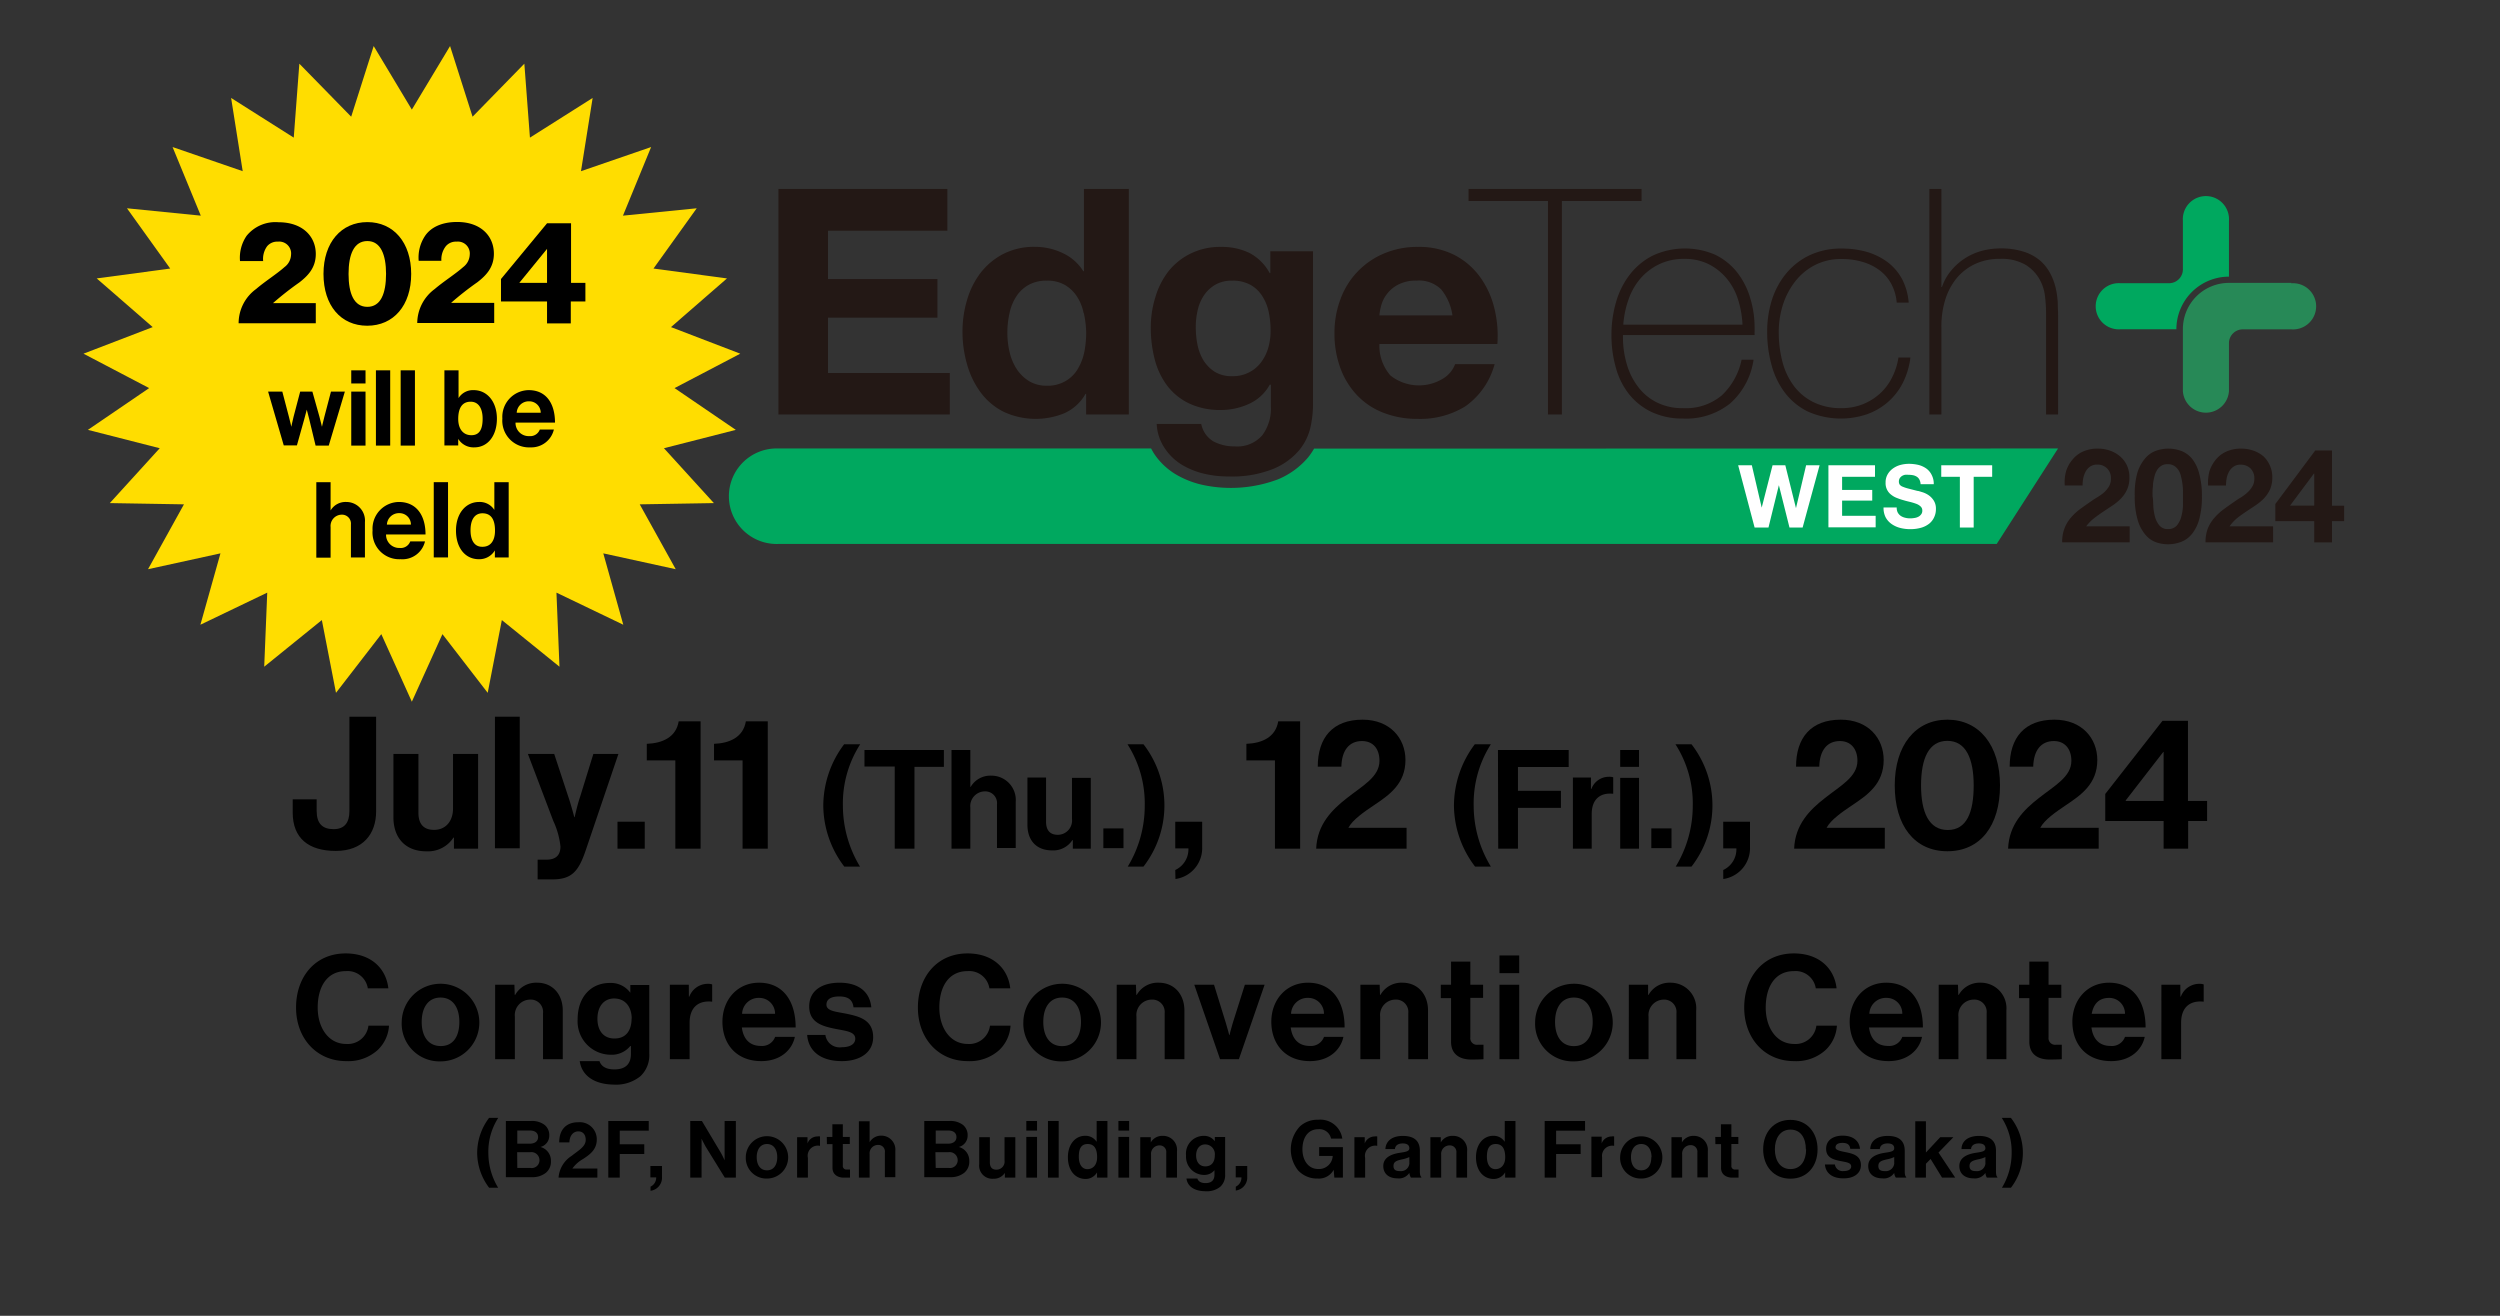 <svg id="レイヤー_2" data-name="レイヤー 2" xmlns="http://www.w3.org/2000/svg" viewBox="0 0 380 200"><rect x="0" y="0" width="380" height="200" fill="#333333" stroke="none"/><defs><style>.cls-1,.cls-6{fill:#fff;}.cls-1{opacity:0;}.cls-2{fill:#fd0;}.cls-3{fill:#231815;}.cls-4{fill:#00a85f;}.cls-5{fill:#278957;}</style></defs><rect class="cls-1" width="380" height="200"/><path d="M45,153.15c0-4.66,2.9-8.23,7.54-8.23,3.88,0,6.16,2.31,6.49,5.31H55.91a3.11,3.11,0,0,0-3.33-2.62c-2.9,0-4.29,2.42-4.29,5.54s1.68,5.53,4.32,5.53A3.16,3.16,0,0,0,56,155.9h3.13a5.56,5.56,0,0,1-1.74,3.72,6.66,6.66,0,0,1-4.77,1.67C48.18,161.29,45,157.88,45,153.15Z"/><path d="M61.06,155.33a5.9,5.9,0,1,1,5.9,6A5.74,5.74,0,0,1,61.06,155.33Zm8.76,0c0-2.2-1-3.7-2.86-3.7s-2.86,1.5-2.86,3.7S65.11,159,67,159,69.82,157.53,69.82,155.33Z"/><path d="M78.24,151.22h.07a3.65,3.65,0,0,1,3.34-1.85c2.33,0,3.89,1.76,3.89,4.22V161h-3V154a1.87,1.87,0,0,0-2-2.06,2.35,2.35,0,0,0-2.28,2.59V161h-3V149.68h2.93Z"/><path d="M88.12,161.29h3c.24.71.88,1.26,2.27,1.26,1.69,0,2.51-.82,2.51-2.36V159H95.8a3.65,3.65,0,0,1-3,1.32,5.07,5.07,0,0,1-5-5.39c0-3.36,2-5.52,4.88-5.52a3.65,3.65,0,0,1,3.13,1.49h0v-1.18h2.88v10.43a4.37,4.37,0,0,1-1.34,3.43,5.9,5.9,0,0,1-4.07,1.28C90.32,164.82,88.43,163.49,88.12,161.29Zm7.9-6.46c0-1.65-.88-3.06-2.68-3.06-1.52,0-2.53,1.19-2.53,3.08s1,3,2.55,3C95.25,157.88,96,156.5,96,154.83Z"/><path d="M104.71,151.48h.07a3,3,0,0,1,2.77-1.94,2,2,0,0,1,.7.09v2.62h-.06c-2-.2-3.37.84-3.37,3.21V161h-3V149.68h2.88Z"/><path d="M109.81,155.31c0-3.34,2.26-5.94,5.57-5.94,3.63,0,5.56,2.77,5.56,6.8h-8.18c.22,1.74,1.18,2.81,2.88,2.81a2.1,2.1,0,0,0,2.18-1.38h3c-.42,2-2.2,3.69-5.11,3.69C111.92,161.29,109.81,158.68,109.81,155.31Zm3-1.21h5a2.39,2.39,0,0,0-2.4-2.42A2.51,2.51,0,0,0,112.8,154.1Z"/><path d="M122.69,157.31h2.77a2.18,2.18,0,0,0,2.47,1.87c1.32,0,2.07-.5,2.07-1.3,0-1.07-1.43-1.18-3-1.49-2-.4-4-.95-4-3.41s2-3.61,4.6-3.61c3,0,4.62,1.47,4.84,3.74h-2.71c-.13-1.21-.9-1.65-2.17-1.65s-1.94.44-1.94,1.25c0,1,1.5,1.06,3.1,1.39,1.89.4,4,.92,4,3.56,0,2.27-1.94,3.63-4.76,3.63C124.69,161.29,122.87,159.71,122.69,157.31Z"/><path d="M139.52,153.15c0-4.66,2.91-8.23,7.55-8.23,3.87,0,6.16,2.31,6.49,5.31h-3.17a3.1,3.1,0,0,0-3.32-2.62c-2.91,0-4.29,2.42-4.29,5.54s1.67,5.53,4.31,5.53a3.18,3.18,0,0,0,3.39-2.78h3.12a5.55,5.55,0,0,1-1.73,3.72,6.67,6.67,0,0,1-4.78,1.67C142.67,161.29,139.52,157.88,139.52,153.15Z"/><path d="M155.55,155.33a5.9,5.9,0,1,1,5.89,6A5.74,5.74,0,0,1,155.55,155.33Zm8.76,0c0-2.2-1-3.7-2.87-3.7s-2.86,1.5-2.86,3.7,1,3.68,2.86,3.68S164.31,157.53,164.31,155.33Z"/><path d="M172.72,151.22h.07a3.66,3.66,0,0,1,3.34-1.85c2.34,0,3.9,1.76,3.9,4.22V161h-3V154a1.88,1.88,0,0,0-2-2.06,2.35,2.35,0,0,0-2.29,2.59V161h-3V149.68h2.92Z"/><path d="M181.53,149.68h3l1.81,5.85c.33,1.08.5,1.8.5,1.8h.05s.15-.72.48-1.8l1.85-5.85h3L188.31,161h-2.86Z"/><path d="M193.24,155.31c0-3.34,2.27-5.94,5.57-5.94,3.63,0,5.57,2.77,5.57,6.8h-8.19c.22,1.74,1.19,2.81,2.88,2.81a2.1,2.1,0,0,0,2.18-1.38h2.95c-.42,2-2.2,3.69-5.1,3.69C195.36,161.29,193.24,158.68,193.24,155.31Zm3-1.21h5a2.38,2.38,0,0,0-2.4-2.42A2.51,2.51,0,0,0,196.24,154.1Z"/><path d="M209.76,151.22h.07a3.66,3.66,0,0,1,3.34-1.85c2.33,0,3.89,1.76,3.89,4.22V161h-3V154a1.87,1.87,0,0,0-2-2.06,2.35,2.35,0,0,0-2.28,2.59V161h-3V149.68h2.93Z"/><path d="M219,149.68h1.56v-3.52h2.93v3.52h1.94v2h-1.94v6a1,1,0,0,0,1.12,1.12l.88,0v2.2s-.68.05-1.87.05c-1.45,0-3.06-.58-3.06-2.71v-6.62H219Z"/><path d="M227.92,145.23h3v2.69h-3Zm0,4.45h3V161h-3Z"/><path d="M233.34,155.33a5.9,5.9,0,1,1,5.89,6A5.73,5.73,0,0,1,233.34,155.33Zm8.75,0c0-2.2-1-3.7-2.86-3.7s-2.86,1.5-2.86,3.7,1,3.68,2.86,3.68S242.09,157.53,242.09,155.33Z"/><path d="M250.51,151.22h.07a3.66,3.66,0,0,1,3.34-1.85,3.89,3.89,0,0,1,3.9,4.22V161h-3V154a1.87,1.87,0,0,0-1.95-2.06,2.35,2.35,0,0,0-2.29,2.59V161h-3V149.68h2.93Z"/><path d="M265.12,153.15c0-4.66,2.9-8.23,7.55-8.23,3.87,0,6.16,2.31,6.49,5.31H276a3.1,3.1,0,0,0-3.32-2.62c-2.91,0-4.29,2.42-4.29,5.54s1.67,5.53,4.31,5.53a3.18,3.18,0,0,0,3.39-2.78h3.12a5.56,5.56,0,0,1-1.74,3.72,6.63,6.63,0,0,1-4.77,1.67C268.27,161.29,265.12,157.88,265.12,153.15Z"/><path d="M281.15,155.31c0-3.34,2.26-5.94,5.56-5.94,3.63,0,5.57,2.77,5.57,6.8h-8.19c.22,1.74,1.19,2.81,2.89,2.81a2.09,2.09,0,0,0,2.17-1.38h3c-.41,2-2.2,3.69-5.1,3.69C283.26,161.29,281.15,158.68,281.15,155.31Zm3-1.21h5a2.37,2.37,0,0,0-2.39-2.42A2.51,2.51,0,0,0,284.14,154.1Z"/><path d="M297.66,151.22h.07a3.66,3.66,0,0,1,3.34-1.85,3.89,3.89,0,0,1,3.9,4.22V161h-3V154a1.87,1.87,0,0,0-2-2.06,2.35,2.35,0,0,0-2.29,2.59V161h-3V149.68h2.93Z"/><path d="M306.89,149.68h1.57v-3.52h2.92v3.52h1.94v2h-1.94v6a1,1,0,0,0,1.13,1.12l.88,0v2.2s-.69.05-1.87.05c-1.46,0-3.06-.58-3.06-2.71v-6.62h-1.57Z"/><path d="M315,155.31c0-3.34,2.27-5.94,5.57-5.94,3.63,0,5.56,2.77,5.56,6.8H317.9c.22,1.74,1.19,2.81,2.88,2.81A2.1,2.1,0,0,0,323,157.6h3c-.42,2-2.2,3.69-5.11,3.69C317.06,161.29,315,158.68,315,155.31Zm3-1.21h5a2.39,2.39,0,0,0-2.4-2.42C319,151.68,318.21,152.63,317.94,154.1Z"/><path d="M331.42,151.48h.07a3,3,0,0,1,2.77-1.94,2,2,0,0,1,.7.09v2.62h-.06c-2-.2-3.37.84-3.37,3.21V161h-3V149.68h2.88Z"/><path d="M72.53,175.27a8.86,8.86,0,0,1,1.81-5.35h1.39a9.5,9.5,0,0,0-1.5,5.35,10.17,10.17,0,0,0,1.49,5.27H74.35A8.84,8.84,0,0,1,72.53,175.27Z"/><path d="M76.89,170.39h3.84a3.13,3.13,0,0,1,2.08.62,2,2,0,0,1,.68,1.61,1.77,1.77,0,0,1-1.34,1.72v0a2.14,2.14,0,0,1,1.59,2.12,2.17,2.17,0,0,1-.75,1.79,3.26,3.26,0,0,1-2.16.68H76.89Zm3.63,3.45c.75,0,1.27-.36,1.27-1s-.47-1-1.24-1H78.63v2Zm-1.89,3.69h2A1.18,1.18,0,0,0,82,176.36a1.23,1.23,0,0,0-1.39-1.23h-2Z"/><path d="M86.88,175.7c1-.81,2.15-1.39,2.15-2.44,0-.77-.4-1.29-1.13-1.29s-1.32.6-1.35,1.67H85c0-1.87,1-3.06,2.91-3.06a2.59,2.59,0,0,1,2.8,2.63c0,1.54-1.06,2.28-2.07,2.95A5,5,0,0,0,87,177.62H90.8V179H84.9A4.29,4.29,0,0,1,86.88,175.7Z"/><path d="M92.46,170.39h6.15v1.47H94.2v2.07h3.73v1.48H94.2V179H92.46Z"/><path d="M98.88,180.37a1.5,1.5,0,0,0,.86-1.41h-.88v-1.73h1.76v1.64A2,2,0,0,1,98.88,181Z"/><path d="M104.92,170.39h1.77l2.85,4.78c.28.47.6,1.2.6,1.2h0s0-.88,0-1.48v-4.5h1.71V179h-1.68l-2.92-4.73c-.28-.46-.61-1.19-.61-1.19h0s0,.9,0,1.5V179h-1.72Z"/><path d="M113.36,175.89a3.22,3.22,0,1,1,3.22,3.25A3.13,3.13,0,0,1,113.36,175.89Zm4.78,0c0-1.19-.57-2-1.56-2s-1.56.82-1.56,2,.55,2,1.56,2S118.14,177.09,118.14,175.89Z"/><path d="M122.74,173.8h0a1.61,1.61,0,0,1,1.51-1.06,1,1,0,0,1,.39,0v1.43h0A1.54,1.54,0,0,0,122.8,176v3h-1.64v-6.15h1.58Z"/><path d="M125.67,172.81h.85v-1.92h1.59v1.92h1.06v1.08h-1.06v3.26a.54.54,0,0,0,.61.62l.48,0V179s-.37,0-1,0-1.66-.32-1.66-1.48v-3.61h-.85Z"/><path d="M132.18,173.62h0a2,2,0,0,1,1.78-1,2.12,2.12,0,0,1,2.13,2.31v4H134.5v-3.77a1,1,0,0,0-1.07-1.13,1.28,1.28,0,0,0-1.25,1.41V179h-1.63v-8.57h1.63Z"/><path d="M140.49,170.39h3.83a3.11,3.11,0,0,1,2.08.62,2,2,0,0,1,.68,1.61,1.77,1.77,0,0,1-1.34,1.72v0a2.14,2.14,0,0,1,1.59,2.12,2.17,2.17,0,0,1-.75,1.79,3.26,3.26,0,0,1-2.16.68h-3.93Zm3.62,3.45c.75,0,1.27-.36,1.27-1s-.47-1-1.24-1h-1.91v2Zm-1.88,3.69h2a1.18,1.18,0,0,0,1.34-1.17,1.23,1.23,0,0,0-1.39-1.23h-2Z"/><path d="M152.74,179v-.72h0a2,2,0,0,1-1.76.89,2,2,0,0,1-2.14-2.22v-4.1h1.62v3.83c0,.72.32,1.11,1,1.11a1.23,1.23,0,0,0,1.23-1.39v-3.55h1.64V179Z"/><path d="M156,170.39h1.63v1.46H156Zm0,2.42h1.63V179H156Z"/><path d="M159.29,170.39h1.63V179h-1.63Z"/><path d="M162.32,175.89c0-1.91,1.09-3.25,2.63-3.25a2,2,0,0,1,1.74.92h0v-3.17h1.64V179h-1.58v-.8h0a2,2,0,0,1-1.84,1C163.38,179.14,162.32,177.88,162.32,175.89Zm4.44,0c0-1.18-.38-2-1.43-2s-1.35.79-1.35,1.93.47,1.89,1.31,1.89S166.76,177.06,166.76,175.93Z"/><path d="M170,170.39h1.63v1.46H170Zm0,2.42h1.63V179H170Z"/><path d="M174.92,173.65h0a2,2,0,0,1,1.82-1A2.12,2.12,0,0,1,178.9,175v4h-1.63v-3.77a1,1,0,0,0-1.07-1.13,1.28,1.28,0,0,0-1.24,1.41V179h-1.64v-6.15h1.6Z"/><path d="M180.34,179.14H182c.13.39.48.69,1.24.69.92,0,1.36-.45,1.36-1.29v-.67h0a2,2,0,0,1-1.61.72,2.76,2.76,0,0,1-2.71-2.94,2.7,2.7,0,0,1,2.66-3,2,2,0,0,1,1.71.82h0v-.65h1.57v5.69a2.38,2.38,0,0,1-.73,1.87,3.23,3.23,0,0,1-2.22.69C181.54,181.06,180.51,180.34,180.34,179.14Zm4.31-3.52a1.48,1.48,0,0,0-1.46-1.67c-.83,0-1.38.65-1.38,1.68s.55,1.66,1.39,1.66C184.23,177.29,184.65,176.53,184.65,175.62Z"/><path d="M187.84,180.37a1.5,1.5,0,0,0,.86-1.41h-.87v-1.73h1.75v1.64a2,2,0,0,1-1.74,2.09Z"/><path d="M202.72,177.81h0a2.55,2.55,0,0,1-2.41,1.33,3.92,3.92,0,0,1-3-1.24,5.12,5.12,0,0,1,.29-6.7,3.94,3.94,0,0,1,2.76-1,3.37,3.37,0,0,1,3.67,2.87h-1.71a1.8,1.8,0,0,0-1.93-1.43c-1.62,0-2.42,1.34-2.42,3.05s.92,3,2.4,3a2.09,2.09,0,0,0,2.2-1.94v-.05h-2.06v-1.34h3.61V179h-1.3Z"/><path d="M207.44,173.8h0a1.63,1.63,0,0,1,1.52-1.06,1,1,0,0,1,.38,0v1.43h0A1.55,1.55,0,0,0,207.5,176v3h-1.63v-6.15h1.57Z"/><path d="M214.22,178.28h0a1.89,1.89,0,0,1-1.81.83c-1.26,0-2.15-.66-2.15-1.88s1.1-1.79,2.47-2c1-.15,1.49-.23,1.49-.7s-.35-.73-1-.73-1.14.27-1.19.86h-1.45c.05-1.08.85-2,2.65-2s2.59.82,2.59,2.26v3.13c0,.47.07.75.22.85V179h-1.58A1.8,1.8,0,0,1,214.22,178.28Zm0-1.49v-.92a4.5,4.5,0,0,1-1.14.36c-.85.19-1.27.38-1.27,1s.39.78,1,.78A1.28,1.28,0,0,0,214.23,176.79Z"/><path d="M219,173.65h0a2,2,0,0,1,1.82-1A2.12,2.12,0,0,1,223,175v4h-1.63v-3.77a1,1,0,0,0-1.07-1.13,1.28,1.28,0,0,0-1.24,1.41V179h-1.64v-6.15H219Z"/><path d="M224.35,175.89c0-1.91,1.09-3.25,2.63-3.25a2,2,0,0,1,1.74.92h0v-3.17h1.63V179h-1.57v-.8h0a2,2,0,0,1-1.84,1C225.41,179.14,224.35,177.88,224.35,175.89Zm4.44,0c0-1.18-.39-2-1.43-2s-1.35.79-1.35,1.93.46,1.89,1.3,1.89S228.79,177.06,228.79,175.93Z"/><path d="M234.79,170.39h6.14v1.47h-4.4v2.07h3.73v1.48h-3.73V179h-1.74Z"/><path d="M243.45,173.8h0a1.63,1.63,0,0,1,1.52-1.06,1,1,0,0,1,.38,0v1.43h0a1.55,1.55,0,0,0-1.83,1.75v3h-1.63v-6.15h1.57Z"/><path d="M246.26,175.89a3.21,3.21,0,1,1,3.21,3.25A3.13,3.13,0,0,1,246.26,175.89Zm4.77,0c0-1.19-.56-2-1.56-2s-1.56.82-1.56,2,.55,2,1.56,2S251,177.09,251,175.89Z"/><path d="M255.65,173.65h0a2,2,0,0,1,1.82-1,2.12,2.12,0,0,1,2.12,2.31v4H258v-3.77a1,1,0,0,0-1.06-1.13,1.28,1.28,0,0,0-1.25,1.41V179h-1.63v-6.15h1.59Z"/><path d="M260.72,172.81h.86v-1.92h1.59v1.92h1.06v1.08h-1.06v3.26a.54.54,0,0,0,.61.62l.48,0V179s-.37,0-1,0-1.66-.32-1.66-1.48v-3.61h-.86Z"/><path d="M268,174.7c0-2.57,1.61-4.48,4.14-4.48s4.13,1.91,4.13,4.48-1.6,4.46-4.13,4.46S268,177.26,268,174.7Zm6.49,0c0-1.72-.77-3-2.34-3s-2.37,1.33-2.37,3,.8,3,2.37,3S274.53,176.4,274.53,174.7Z"/><path d="M277.39,177h1.51a1.19,1.19,0,0,0,1.35,1c.72,0,1.13-.27,1.13-.7,0-.59-.79-.65-1.62-.82-1.11-.22-2.19-.52-2.19-1.86s1.11-2,2.51-2c1.62,0,2.52.81,2.64,2h-1.48c-.07-.66-.49-.9-1.18-.9s-1.06.24-1.06.69.82.57,1.69.75c1,.22,2.17.51,2.17,1.95,0,1.23-1.05,2-2.59,2C278.48,179.14,277.49,178.28,277.39,177Z"/><path d="M287.92,178.28h0a1.87,1.87,0,0,1-1.81.83c-1.26,0-2.14-.66-2.14-1.88s1.1-1.79,2.47-2c1-.15,1.48-.23,1.48-.7s-.34-.73-1-.73-1.14.27-1.19.86h-1.45c0-1.08.86-2,2.65-2s2.59.82,2.59,2.26v3.13c0,.47.08.75.22.85V179h-1.57A1.49,1.49,0,0,1,287.92,178.28Zm0-1.49v-.92a4.63,4.63,0,0,1-1.14.36c-.85.19-1.27.38-1.27,1s.38.78,1,.78A1.29,1.29,0,0,0,287.93,176.79Z"/><path d="M293.45,176.16l-.71.73V179h-1.62v-8.57h1.62v4.75l2.18-2.33h2l-2.27,2.34,2.54,3.81h-2Z"/><path d="M301.78,178.28h0a1.9,1.9,0,0,1-1.81.83c-1.26,0-2.15-.66-2.15-1.88s1.1-1.79,2.47-2c1-.15,1.49-.23,1.49-.7s-.35-.73-1-.73-1.14.27-1.18.86h-1.45c0-1.08.85-2,2.65-2s2.59.82,2.59,2.26v3.13c0,.47.07.75.21.85V179H302A1.8,1.8,0,0,1,301.78,178.28Zm0-1.49v-.92a4.63,4.63,0,0,1-1.14.36c-.85.19-1.27.38-1.27,1s.38.78,1,.78A1.28,1.28,0,0,0,301.79,176.79Z"/><path d="M305.77,175.27a9.5,9.5,0,0,0-1.5-5.35h1.39a8.67,8.67,0,0,1,0,10.62h-1.37A10.17,10.17,0,0,0,305.77,175.27Z"/><path d="M44.49,123.5v-2h3.64v1.73c0,2,.92,2.8,2.58,2.8s2.4-1,2.4-2.74V108.94h4.06v14.4c0,3.41-2,6-6.13,6S44.49,127.42,44.49,123.5Z"/><path d="M69,129v-1.68h-.08a4.61,4.61,0,0,1-4.12,2.08c-3.19,0-5-2.05-5-5.18V114.6H63.6v8.93c0,1.68.75,2.61,2.38,2.61,1.79,0,2.88-1.35,2.88-3.25V114.6h3.81V129Z"/><path d="M75.23,108.94H79v20H75.23Z"/><path d="M81.72,130.67h1.35c1.51,0,2.12-.78,2.12-2a12.18,12.18,0,0,0-1.09-3.89L80.24,114.6h4l2.13,6.47c.45,1.31.92,3.13.92,3.13h.06s.39-1.82.84-3.13l2-6.47H94l-5,14.73c-1.09,3.19-2.15,4.34-5.07,4.34H81.72Z"/><path d="M93.86,124.9H98V129H93.86Z"/><path d="M102.65,115.58H98.31v-2.52c2.36-.08,4.46-1,4.85-3.42h3.33V129h-3.84Z"/><path d="M112.87,115.58h-4.34v-2.52c2.35-.08,4.45-1,4.84-3.42h3.33V129h-3.83Z"/><path d="M125.14,122.5a15.56,15.56,0,0,1,3.17-9.37h2.44a16.65,16.65,0,0,0-2.63,9.37,17.9,17.9,0,0,0,2.6,9.22h-2.39A15.46,15.46,0,0,1,125.14,122.5Z"/><path d="M131.4,114h12.07v2.56H139V129h-3V116.51H131.4Z"/><path d="M147.49,119.6h.06a3.45,3.45,0,0,1,3.13-1.7,3.7,3.7,0,0,1,3.71,4v7h-2.85v-6.61a1.79,1.79,0,0,0-1.87-2,2.24,2.24,0,0,0-2.18,2.47V129h-2.86V114h2.86Z"/><path d="M163.07,129V127.7H163a3.47,3.47,0,0,1-3.09,1.56c-2.39,0-3.74-1.53-3.74-3.89v-7.18H159v6.7c0,1.26.56,2,1.78,2a2.17,2.17,0,0,0,2.16-2.43v-6.22h2.86V129Z"/><path d="M167.71,125.92h3.06v3h-3.06Z"/><path d="M174,122.5a16.73,16.73,0,0,0-2.62-9.37h2.43a15.17,15.17,0,0,1,0,18.59h-2.39A17.8,17.8,0,0,0,174,122.5Z"/><path d="M178.64,132.24a3.47,3.47,0,0,0,2-3.28h-2V124.9h4.09v3.84a4.73,4.73,0,0,1-4.06,4.87Z"/><path d="M193.79,115.58h-4.34v-2.52c2.35-.08,4.45-1,4.84-3.42h3.33V129h-3.83Z"/><path d="M204.68,121.35c2.41-1.91,5-3.25,5-5.71,0-1.8-.95-3-2.66-3-1.93,0-3.08,1.4-3.13,3.89h-3.59c0-4.37,2.24-7.14,6.81-7.14,4.17,0,6.52,2.83,6.52,6.13,0,3.62-2.46,5.32-4.81,6.89-1.49,1-3.22,2.19-3.87,3.42h8.85V129H200.06C200.2,125.3,202.5,123.06,204.68,121.35Z"/><path d="M221,122.5a15.56,15.56,0,0,1,3.17-9.37h2.44A16.73,16.73,0,0,0,224,122.5a17.81,17.81,0,0,0,2.61,9.22h-2.4A15.46,15.46,0,0,1,221,122.5Z"/><path d="M227.69,114h10.75v2.58h-7.71v3.62h6.53v2.6h-6.53V129h-3Z"/><path d="M241.83,119.92h.06a2.83,2.83,0,0,1,2.65-1.85,1.93,1.93,0,0,1,.67.08v2.5h-.06c-1.87-.19-3.21.8-3.21,3.07V129h-2.86V118.19h2.75Z"/><path d="M246.27,114h2.86v2.56h-2.86Zm0,4.24h2.86V129h-2.86Z"/><path d="M251,125.92h3.07v3H251Z"/><path d="M257.3,122.5a16.65,16.65,0,0,0-2.63-9.37h2.44a15.17,15.17,0,0,1,0,18.59h-2.4A17.81,17.81,0,0,0,257.3,122.5Z"/><path d="M261.93,132.24a3.46,3.46,0,0,0,2-3.28h-2V124.9H266v3.84a4.74,4.74,0,0,1-4.06,4.87Z"/><path d="M277.33,121.35c2.4-1.91,5-3.25,5-5.71,0-1.8-1-3-2.66-3-1.94,0-3.08,1.4-3.14,3.89H273c0-4.37,2.24-7.14,6.8-7.14,4.17,0,6.52,2.83,6.52,6.13,0,3.62-2.46,5.32-4.81,6.89-1.49,1-3.22,2.19-3.87,3.42h8.85V129H272.71C272.85,125.3,275.14,123.06,277.33,121.35Z"/><path d="M288,119.39c0-6.13,3.17-10,8-10s8,3.87,8,10-3,10-8,10S288,125.49,288,119.39Zm12,0c0-4.06-1.17-6.78-4-6.78S292,115.3,292,119.39s1.2,6.77,4.06,6.77S300,123.5,300,119.39Z"/><path d="M309.85,121.35c2.4-1.91,5-3.25,5-5.71,0-1.8-1-3-2.66-3-1.94,0-3.08,1.4-3.14,3.89h-3.58c0-4.37,2.24-7.14,6.8-7.14,4.17,0,6.52,2.83,6.52,6.13,0,3.62-2.46,5.32-4.81,6.89-1.48,1-3.22,2.19-3.86,3.42H319V129H305.23C305.37,125.3,307.66,123.06,309.85,121.35Z"/><path d="M328.87,124.79H320v-4.11l8.7-11.12h3.87v12.18h2.91v3.05H332.6V129h-3.73Zm-5.76-3.05h5.76v-7.45h-.05l-5.71,7.37Z"/><polygon class="cls-2" points="62.6 16.66 68.41 7 71.83 17.74 79.7 9.68 80.55 20.92 90.08 14.89 88.31 26.02 98.97 22.35 94.69 32.78 105.9 31.66 99.33 40.82 110.5 42.32 101.99 49.72 112.52 53.76 102.53 58.99 111.84 65.34 100.92 68.13 108.51 76.47 97.24 76.66 102.71 86.52 91.7 84.11 94.74 94.96 84.58 90.08 85.04 101.34 76.28 94.25 74.13 105.31 67.25 96.39 62.6 106.66 57.96 96.39 51.07 105.31 48.92 94.25 40.16 101.34 40.62 90.08 30.46 94.96 33.51 84.11 22.5 86.52 27.96 76.66 16.69 76.47 24.28 68.13 13.36 65.34 22.67 58.99 12.69 53.76 23.21 49.72 14.7 42.32 25.87 40.82 19.3 31.66 30.52 32.78 26.23 22.35 36.89 26.02 35.13 14.89 44.65 20.92 45.5 9.68 53.38 17.74 56.8 7 62.6 16.66"/><path d="M38.93,43.93c1.36-1.17,3.12-2.27,4.31-3.33a2.44,2.44,0,0,0,1-1.87,1.81,1.81,0,0,0-2-2,2,2,0,0,0-1.63.69A3.27,3.27,0,0,0,40,39.68H36.48a5.9,5.9,0,0,1,1-3.83,5.63,5.63,0,0,1,4.84-2.07C46,33.78,48,35.94,48,38.6c0,2.09-1.17,3.3-2.51,4.34a46.3,46.3,0,0,0-4,3.14v0H48v3.06H36.27A6.43,6.43,0,0,1,38.93,43.93Z"/><path d="M49.17,41.64c0-4.8,2.71-7.88,6.67-7.88s6.66,3.08,6.66,7.88-2.68,7.87-6.69,7.87S49.17,46.43,49.17,41.64Zm9.51,0c0-2.93-.82-5-2.84-5s-2.86,2-2.86,5,.83,5,2.86,5S58.68,44.61,58.68,41.64Z"/><path d="M66.08,43.93c1.37-1.17,3.13-2.27,4.32-3.33a2.47,2.47,0,0,0,1-1.87,1.81,1.81,0,0,0-2-2,2,2,0,0,0-1.63.69,3.27,3.27,0,0,0-.68,2.22H63.64a5.9,5.9,0,0,1,1-3.83c.85-1.23,2.48-2.07,4.84-2.07,3.63,0,5.59,2.16,5.59,4.82,0,2.09-1.17,3.3-2.51,4.34a46.3,46.3,0,0,0-4,3.14v0h6.56v3.06H63.42A6.49,6.49,0,0,1,66.08,43.93Z"/><path d="M83.15,45.82h-7V42.41l7-8.47h3.65V43h2.18v2.82H86.76v3.34H83.15Zm0-2.82V37.83h0L78.93,43v0Z"/><path d="M40.75,59.52h2.16l1,3.81c.18.67.37,1.54.37,1.54h0s.18-.88.35-1.55l1-3.8h1.85l1.07,3.8c.18.68.39,1.55.39,1.55h0s.19-.87.37-1.54l1-3.81h2.11l-2.45,8.21h-2L47,63.7c-.18-.66-.37-1.43-.37-1.43h0s-.21.77-.38,1.43l-1.12,4h-2Z"/><path d="M53.39,56.29h2.17v2H53.39Zm0,3.23h2.17v8.21H53.39Z"/><path d="M57.14,56.29h2.17V67.73H57.14Z"/><path d="M60.9,56.29h2.17V67.73H60.9Z"/><path d="M69.65,66.71h0v1h-2.1V56.29H69.7v4.22h0A2.57,2.57,0,0,1,72,59.3c2.06,0,3.53,1.77,3.53,4.34S74.16,68,72.1,68A2.73,2.73,0,0,1,69.65,66.71Zm3.71-3.07c0-1.53-.6-2.58-1.82-2.58-1.38,0-1.89,1.1-1.89,2.62s.75,2.47,2,2.47S73.36,65.22,73.36,63.64Z"/><path d="M76.36,63.62a4.06,4.06,0,0,1,4-4.32c2.64,0,4,2,4,4.94h-6a2,2,0,0,0,2.1,2.05,1.54,1.54,0,0,0,1.59-1h2.14A3.52,3.52,0,0,1,80.62,68,4.06,4.06,0,0,1,76.36,63.62Zm2.18-.88h3.65A1.74,1.74,0,0,0,80.44,61,1.83,1.83,0,0,0,78.54,62.74Z"/><path d="M50.25,77.59h0a2.64,2.64,0,0,1,2.39-1.29,2.83,2.83,0,0,1,2.83,3.07v5.36H53.34v-5a1.36,1.36,0,0,0-1.42-1.5,1.72,1.72,0,0,0-1.67,1.89v4.65H48.08V73.29h2.17Z"/><path d="M56.63,80.62a4.06,4.06,0,0,1,4-4.32c2.64,0,4.05,2,4.05,4.94h-6a2,2,0,0,0,2.09,2.05,1.53,1.53,0,0,0,1.59-1H64.6A3.52,3.52,0,0,1,60.89,85,4.06,4.06,0,0,1,56.63,80.62Zm2.18-.88h3.65A1.73,1.73,0,0,0,60.71,78,1.83,1.83,0,0,0,58.81,79.74Z"/><path d="M65.93,73.29H68.1V84.73H65.93Z"/><path d="M69.31,80.64c0-2.57,1.46-4.34,3.51-4.34a2.62,2.62,0,0,1,2.32,1.21h0V73.29h2.18V84.73h-2.1V83.66h0A2.74,2.74,0,0,1,72.79,85C70.72,85,69.31,83.29,69.31,80.64Zm5.93,0c0-1.57-.52-2.62-1.91-2.62-1.2,0-1.81,1-1.81,2.58s.63,2.51,1.75,2.51C74.56,83.15,75.24,82.19,75.24,80.68Z"/><path class="cls-3" d="M144,28.72v6.35H125.86v7.35h16.63v5.87H125.86V56.7h18.51V63H118.32V28.72Z"/><path class="cls-3" d="M165,59.87a7,7,0,0,1-3.15,2.91,11.5,11.5,0,0,1-9.3-.19,9.86,9.86,0,0,1-3.49-2.94A13.13,13.13,0,0,1,147,55.4a17.66,17.66,0,0,1-.7-5,16.65,16.65,0,0,1,.7-4.83,12.6,12.6,0,0,1,2.06-4.11,10.42,10.42,0,0,1,3.44-2.86,10.23,10.23,0,0,1,4.8-1.08,9.7,9.7,0,0,1,4.21.94,7.28,7.28,0,0,1,3.15,2.76h.1V28.72h6.82V63h-6.49V59.87Zm-.29-12.28a7.12,7.12,0,0,0-1-2.5,5.48,5.48,0,0,0-1.8-1.75,5.29,5.29,0,0,0-2.79-.68,5.49,5.49,0,0,0-2.83.68,5.26,5.26,0,0,0-1.85,1.78,7.45,7.45,0,0,0-1,2.52,13.54,13.54,0,0,0-.32,3,12.89,12.89,0,0,0,.34,2.89,8.12,8.12,0,0,0,1.08,2.57,6.08,6.08,0,0,0,1.88,1.83,5.08,5.08,0,0,0,2.71.7A5.39,5.39,0,0,0,162,57.9a5.12,5.12,0,0,0,1.81-1.8,8.2,8.2,0,0,0,1-2.57,15.37,15.37,0,0,0,.29-3A14.93,14.93,0,0,0,164.74,47.59Z"/><path class="cls-3" d="M211.35,57.08a7,7,0,0,0,8,.46,4.35,4.35,0,0,0,1.83-2.19h6a11.45,11.45,0,0,1-4.43,6.4,13,13,0,0,1-7.21,1.92,14.07,14.07,0,0,1-5.28-.94,10.87,10.87,0,0,1-4-2.67,11.94,11.94,0,0,1-2.53-4.13,15.17,15.17,0,0,1-.89-5.29,14.49,14.49,0,0,1,.92-5.19,11.94,11.94,0,0,1,6.61-6.92,12.87,12.87,0,0,1,5.16-1,11.9,11.9,0,0,1,5.53,1.22,11.07,11.07,0,0,1,3.87,3.3,13.59,13.59,0,0,1,2.19,4.71,17.44,17.44,0,0,1,.48,5.53H209.67A6.87,6.87,0,0,0,211.35,57.08ZM219.07,44a4.8,4.8,0,0,0-3.73-1.35,5.89,5.89,0,0,0-2.71.56,5,5,0,0,0-1.73,1.37,4.92,4.92,0,0,0-.92,1.73,8.09,8.09,0,0,0-.31,1.63h11.1A8,8,0,0,0,219.07,44Z"/><path class="cls-3" d="M223.22,30.55V28.72h26.3v1.83H237.41V63h-2.12V30.55Z"/><path class="cls-3" d="M246.69,50.93v.29a14.41,14.41,0,0,0,.58,4.13A10.28,10.28,0,0,0,249,58.81a8,8,0,0,0,2.84,2.36,8.67,8.67,0,0,0,4,.87,8.48,8.48,0,0,0,5.88-1.95,10.26,10.26,0,0,0,3-5.41h1.82A11,11,0,0,1,263,61.31a10.71,10.71,0,0,1-7.19,2.31,11,11,0,0,1-4.78-1,9.74,9.74,0,0,1-3.41-2.7,11.27,11.27,0,0,1-2-4,18,18,0,0,1-.68-5,17.71,17.71,0,0,1,.7-5,12.35,12.35,0,0,1,2.09-4.18,10.23,10.23,0,0,1,3.49-2.89,11.6,11.6,0,0,1,9.51-.12A9.6,9.6,0,0,1,264,41.34,11.75,11.75,0,0,1,266,45.19a15.49,15.49,0,0,1,.7,4.68c0,.16,0,.35,0,.56a4.81,4.81,0,0,0,0,.5Zm18.17-1.58a14.84,14.84,0,0,0-.68-3.83,9.25,9.25,0,0,0-1.71-3.17,8.62,8.62,0,0,0-2.74-2.19,8.14,8.14,0,0,0-3.69-.81,8.61,8.61,0,0,0-3.9.84,8.81,8.81,0,0,0-2.85,2.21,9.87,9.87,0,0,0-1.78,3.2,14.46,14.46,0,0,0-.77,3.75Z"/><path class="cls-3" d="M288.3,46a7.18,7.18,0,0,0-.85-2.89,6.29,6.29,0,0,0-1.8-2.06,8.09,8.09,0,0,0-2.57-1.25,11.05,11.05,0,0,0-3.15-.43,8.64,8.64,0,0,0-4.08.93,9,9,0,0,0-3,2.5A11.44,11.44,0,0,0,271,46.34a13.57,13.57,0,0,0-.63,4.11,17.63,17.63,0,0,0,.58,4.61,10.51,10.51,0,0,0,1.78,3.68,8.27,8.27,0,0,0,3,2.43,9.43,9.43,0,0,0,4.18.87,8.75,8.75,0,0,0,3.2-.58,8.64,8.64,0,0,0,2.59-1.59,8.19,8.19,0,0,0,1.86-2.43,9.79,9.79,0,0,0,1-3.09h1.82a11.57,11.57,0,0,1-1.2,3.94,9.62,9.62,0,0,1-2.31,2.9A9.84,9.84,0,0,1,283.68,63a12.36,12.36,0,0,1-8.92-.46,9.85,9.85,0,0,1-3.5-2.91,12.18,12.18,0,0,1-2-4.21,18.86,18.86,0,0,1-.65-5,16,16,0,0,1,.74-4.9,12,12,0,0,1,2.19-4,10.39,10.39,0,0,1,3.56-2.74,11.15,11.15,0,0,1,4.85-1,13.87,13.87,0,0,1,3.78.5,10,10,0,0,1,3.12,1.52,8,8,0,0,1,2.24,2.57A9.29,9.29,0,0,1,290.12,46Z"/><path class="cls-3" d="M295.09,28.72v14.9h.09a7.87,7.87,0,0,1,1.38-2.47,9.08,9.08,0,0,1,2.06-1.85,9.34,9.34,0,0,1,2.57-1.16,10.92,10.92,0,0,1,2.84-.38,11.31,11.31,0,0,1,3.68.53,7.22,7.22,0,0,1,2.47,1.39,6.87,6.87,0,0,1,1.52,2,9.3,9.3,0,0,1,.79,2.19,13.87,13.87,0,0,1,.29,2.14c0,.69.05,1.29.05,1.8V63H311V47.42a22,22,0,0,0-.15-2.3,6.78,6.78,0,0,0-.84-2.67,6.11,6.11,0,0,0-2.11-2.19,7.2,7.2,0,0,0-3.92-.91,8.61,8.61,0,0,0-3.75.77,8.12,8.12,0,0,0-2.79,2.13,9.68,9.68,0,0,0-1.75,3.27,13.76,13.76,0,0,0-.6,4.16V63h-1.83V28.72Z"/><path class="cls-3" d="M199.21,64.87a8.44,8.44,0,0,1-1.75,3.58,10.34,10.34,0,0,1-3.9,2.81,16.74,16.74,0,0,1-6.82,1.16A15.67,15.67,0,0,1,183,72a11.79,11.79,0,0,1-3.46-1.42A8.37,8.37,0,0,1,177,68.07a7.12,7.12,0,0,1-1.18-3.63h6.77a3.94,3.94,0,0,0,1.88,2.67,6.8,6.8,0,0,0,3.22.74,5,5,0,0,0,4.21-1.73,6.79,6.79,0,0,0,1.27-4.37V58.48H193a6.83,6.83,0,0,1-3.15,2.91,10.3,10.3,0,0,1-4.3.93,11,11,0,0,1-4.81-1,9.14,9.14,0,0,1-3.32-2.69,11.35,11.35,0,0,1-1.9-4,19,19,0,0,1-.6-4.83,15.3,15.3,0,0,1,.7-4.64,11.9,11.9,0,0,1,2-3.94A9.84,9.84,0,0,1,181,38.53a10.07,10.07,0,0,1,4.59-1,9.63,9.63,0,0,1,4.31.91,7.51,7.51,0,0,1,3.1,3.08h.09V38.19h6.49V61.46A16.81,16.81,0,0,1,199.21,64.87Zm-9.35-8.27a5.17,5.17,0,0,0,1.83-1.54,6.74,6.74,0,0,0,1.08-2.18,9.12,9.12,0,0,0,.36-2.57,13.55,13.55,0,0,0-.29-2.91,7.19,7.19,0,0,0-1-2.43,5,5,0,0,0-1.78-1.68,5.57,5.57,0,0,0-2.79-.63,4.93,4.93,0,0,0-2.47.58,5.17,5.17,0,0,0-1.73,1.56,6.54,6.54,0,0,0-1,2.26,11.09,11.09,0,0,0-.31,2.67,13.28,13.28,0,0,0,.26,2.67,7.41,7.41,0,0,0,.91,2.38,5.54,5.54,0,0,0,1.71,1.73,4.84,4.84,0,0,0,2.64.67A5.36,5.36,0,0,0,189.86,56.6Z"/><path class="cls-4" d="M338.8,42.05h0V33.58h0a3.51,3.51,0,1,0-7,0v7.37a2.11,2.11,0,0,1-2.11,2.1h-7.37a3.51,3.51,0,1,0,0,7h8.49A8,8,0,0,1,338.8,42.05Z"/><path class="cls-5" d="M348.28,43H338.8a7,7,0,0,0-7,7h0v9.48a3.51,3.51,0,0,0,7,0V52.17a2.11,2.11,0,0,1,2.11-2.11h7.37a3.51,3.51,0,1,0,0-7Z"/><path class="cls-4" d="M199.74,68.19a9.93,9.93,0,0,1-.93,1.36,12.08,12.08,0,0,1-4.53,3.3,20.32,20.32,0,0,1-11.68.81,13.89,13.89,0,0,1-4-1.63,10.35,10.35,0,0,1-3.13-3c-.18-.27-.34-.56-.5-.86H118.32a7.26,7.26,0,1,0,0,14.51H303.5l9.32-14.51Z"/><path class="cls-6" d="M272,80.18l-1.61-6.43h0l-1.58,6.43h-2.11l-2.5-9.46h2.08l1.5,6.44h0l1.65-6.44h1.94l1.62,6.52h0l1.54-6.52h2.05L274,80.18Z"/><path class="cls-6" d="M285,70.72v1.75h-5v2h4.58v1.62H280v2.31h5.1v1.75h-7.18V70.72Z"/><path class="cls-6" d="M288.43,77.85a1.48,1.48,0,0,0,.45.54,2,2,0,0,0,.67.3,3,3,0,0,0,.8.1,3.13,3.13,0,0,0,.59-.05,1.79,1.79,0,0,0,.6-.17,1.2,1.2,0,0,0,.46-.37.87.87,0,0,0,.19-.59.81.81,0,0,0-.25-.62,1.9,1.9,0,0,0-.64-.4,8.87,8.87,0,0,0-.9-.28c-.33-.08-.68-.16-1-.26a8.83,8.83,0,0,1-1-.33,3.24,3.24,0,0,1-.9-.49,2.18,2.18,0,0,1-.89-1.87,2.43,2.43,0,0,1,.31-1.26,2.83,2.83,0,0,1,.82-.9,3.56,3.56,0,0,1,1.13-.53,5.12,5.12,0,0,1,1.28-.17,6.64,6.64,0,0,1,1.42.16,3.7,3.7,0,0,1,1.21.54,2.65,2.65,0,0,1,.84,1,2.87,2.87,0,0,1,.31,1.4h-2a1.67,1.67,0,0,0-.18-.7,1.14,1.14,0,0,0-.4-.44,1.76,1.76,0,0,0-.58-.23,3.84,3.84,0,0,0-.71-.06,2.18,2.18,0,0,0-.5,0,1.43,1.43,0,0,0-.46.18,1.22,1.22,0,0,0-.34.34,1,1,0,0,0-.13.5.88.88,0,0,0,.11.45,1,1,0,0,0,.42.32,6,6,0,0,0,.86.29l1.44.37c.17,0,.41.1.73.19a3.56,3.56,0,0,1,.93.44,2.85,2.85,0,0,1,.8.82,2.3,2.3,0,0,1,.34,1.31,2.84,2.84,0,0,1-.25,1.2,2.67,2.67,0,0,1-.75,1,3.57,3.57,0,0,1-1.23.63,5.84,5.84,0,0,1-1.7.22,5.92,5.92,0,0,1-1.52-.19,4,4,0,0,1-1.3-.6,2.94,2.94,0,0,1-.89-1,3.09,3.09,0,0,1-.32-1.51h2A1.67,1.67,0,0,0,288.43,77.85Z"/><path class="cls-6" d="M295.07,72.47V70.72h7.74v1.75H300v7.71H297.9V72.47Z"/><path class="cls-3" d="M314.05,71.61a5.06,5.06,0,0,1,1-1.79,4.28,4.28,0,0,1,1.6-1.2,5.41,5.41,0,0,1,2.23-.43,5.57,5.57,0,0,1,1.83.3,4.84,4.84,0,0,1,1.52.86,4.08,4.08,0,0,1,1.05,1.37,4.24,4.24,0,0,1,.39,1.84,4.38,4.38,0,0,1-.34,1.82,4.9,4.9,0,0,1-.9,1.35,7.68,7.68,0,0,1-1.26,1.06l-1.43.95c-.48.32-.95.65-1.4,1A6.53,6.53,0,0,0,317.1,80h6.61v2.43H313.45a5.66,5.66,0,0,1,.35-2.11,5.52,5.52,0,0,1,.95-1.61,8.78,8.78,0,0,1,1.4-1.31c.54-.4,1.11-.8,1.71-1.21.31-.22.63-.43,1-.65a7,7,0,0,0,1-.73,4.45,4.45,0,0,0,.72-.9,2.24,2.24,0,0,0,.28-1.14,2,2,0,0,0-2.09-2.15,1.8,1.8,0,0,0-1.05.29,2.07,2.07,0,0,0-.69.75,3.89,3.89,0,0,0-.37,1,6.27,6.27,0,0,0-.11,1.13h-2.71A6.48,6.48,0,0,1,314.05,71.61Z"/><path class="cls-3" d="M324.84,72A6.08,6.08,0,0,1,326,69.75a3.91,3.91,0,0,1,1.62-1.2,5.6,5.6,0,0,1,3.95,0,4,4,0,0,1,1.64,1.2A6.08,6.08,0,0,1,334.28,72a12.43,12.43,0,0,1,.41,3.43,12.87,12.87,0,0,1-.41,3.5,6.08,6.08,0,0,1-1.12,2.25,3.92,3.92,0,0,1-1.64,1.19,5.6,5.6,0,0,1-3.95,0A3.8,3.8,0,0,1,326,81.15a6.07,6.07,0,0,1-1.11-2.25,12.49,12.49,0,0,1-.41-3.5A12.06,12.06,0,0,1,324.84,72Zm2.46,4.87a7.91,7.91,0,0,0,.25,1.64,3.43,3.43,0,0,0,.67,1.35,1.62,1.62,0,0,0,1.32.56,1.69,1.69,0,0,0,1.35-.56,3.43,3.43,0,0,0,.67-1.35,7.29,7.29,0,0,0,.25-1.64c0-.56,0-1,0-1.44,0-.24,0-.53,0-.87a7.65,7.65,0,0,0-.08-1,8,8,0,0,0-.2-1.07,3.2,3.2,0,0,0-.38-1,2.22,2.22,0,0,0-.66-.67,1.73,1.73,0,0,0-1-.26,1.65,1.65,0,0,0-1,.26,2.05,2.05,0,0,0-.64.67,3.51,3.51,0,0,0-.39,1,8,8,0,0,0-.2,1.07c0,.36-.06.71-.07,1s0,.63,0,.87C327.26,75.8,327.28,76.28,327.3,76.84Z"/><path class="cls-3" d="M335.84,71.61a5.41,5.41,0,0,1,1-1.79,4.31,4.31,0,0,1,1.61-1.2,5.38,5.38,0,0,1,2.23-.43,5.56,5.56,0,0,1,1.82.3,4.78,4.78,0,0,1,1.53.86A4.08,4.08,0,0,1,345,70.72a4.24,4.24,0,0,1,.39,1.84,4.55,4.55,0,0,1-.34,1.82,5.14,5.14,0,0,1-.9,1.35,7.76,7.76,0,0,1-1.27,1.06l-1.43.95c-.48.32-.94.65-1.39,1A6,6,0,0,0,338.9,80h6.61v2.43H335.24a5.87,5.87,0,0,1,.35-2.11,5.75,5.75,0,0,1,1-1.61A8.45,8.45,0,0,1,338,77.41c.54-.4,1.11-.8,1.71-1.21.3-.22.63-.43,1-.65a6.92,6.92,0,0,0,.94-.73,3.85,3.85,0,0,0,.72-.9,2.25,2.25,0,0,0,.29-1.14,2.12,2.12,0,0,0-.59-1.59,2.09,2.09,0,0,0-1.5-.56,1.76,1.76,0,0,0-1.05.29,2.07,2.07,0,0,0-.69.75,3.3,3.3,0,0,0-.37,1,6.27,6.27,0,0,0-.11,1.13h-2.72A7,7,0,0,1,335.84,71.61Z"/><path class="cls-3" d="M345.85,79.21v-2.6l6.07-8.14h2.54v8.4h1.85v2.34h-1.85v3.23h-2.7V79.21ZM351.7,72l-3.61,4.85h3.67V72Z"/></svg>
